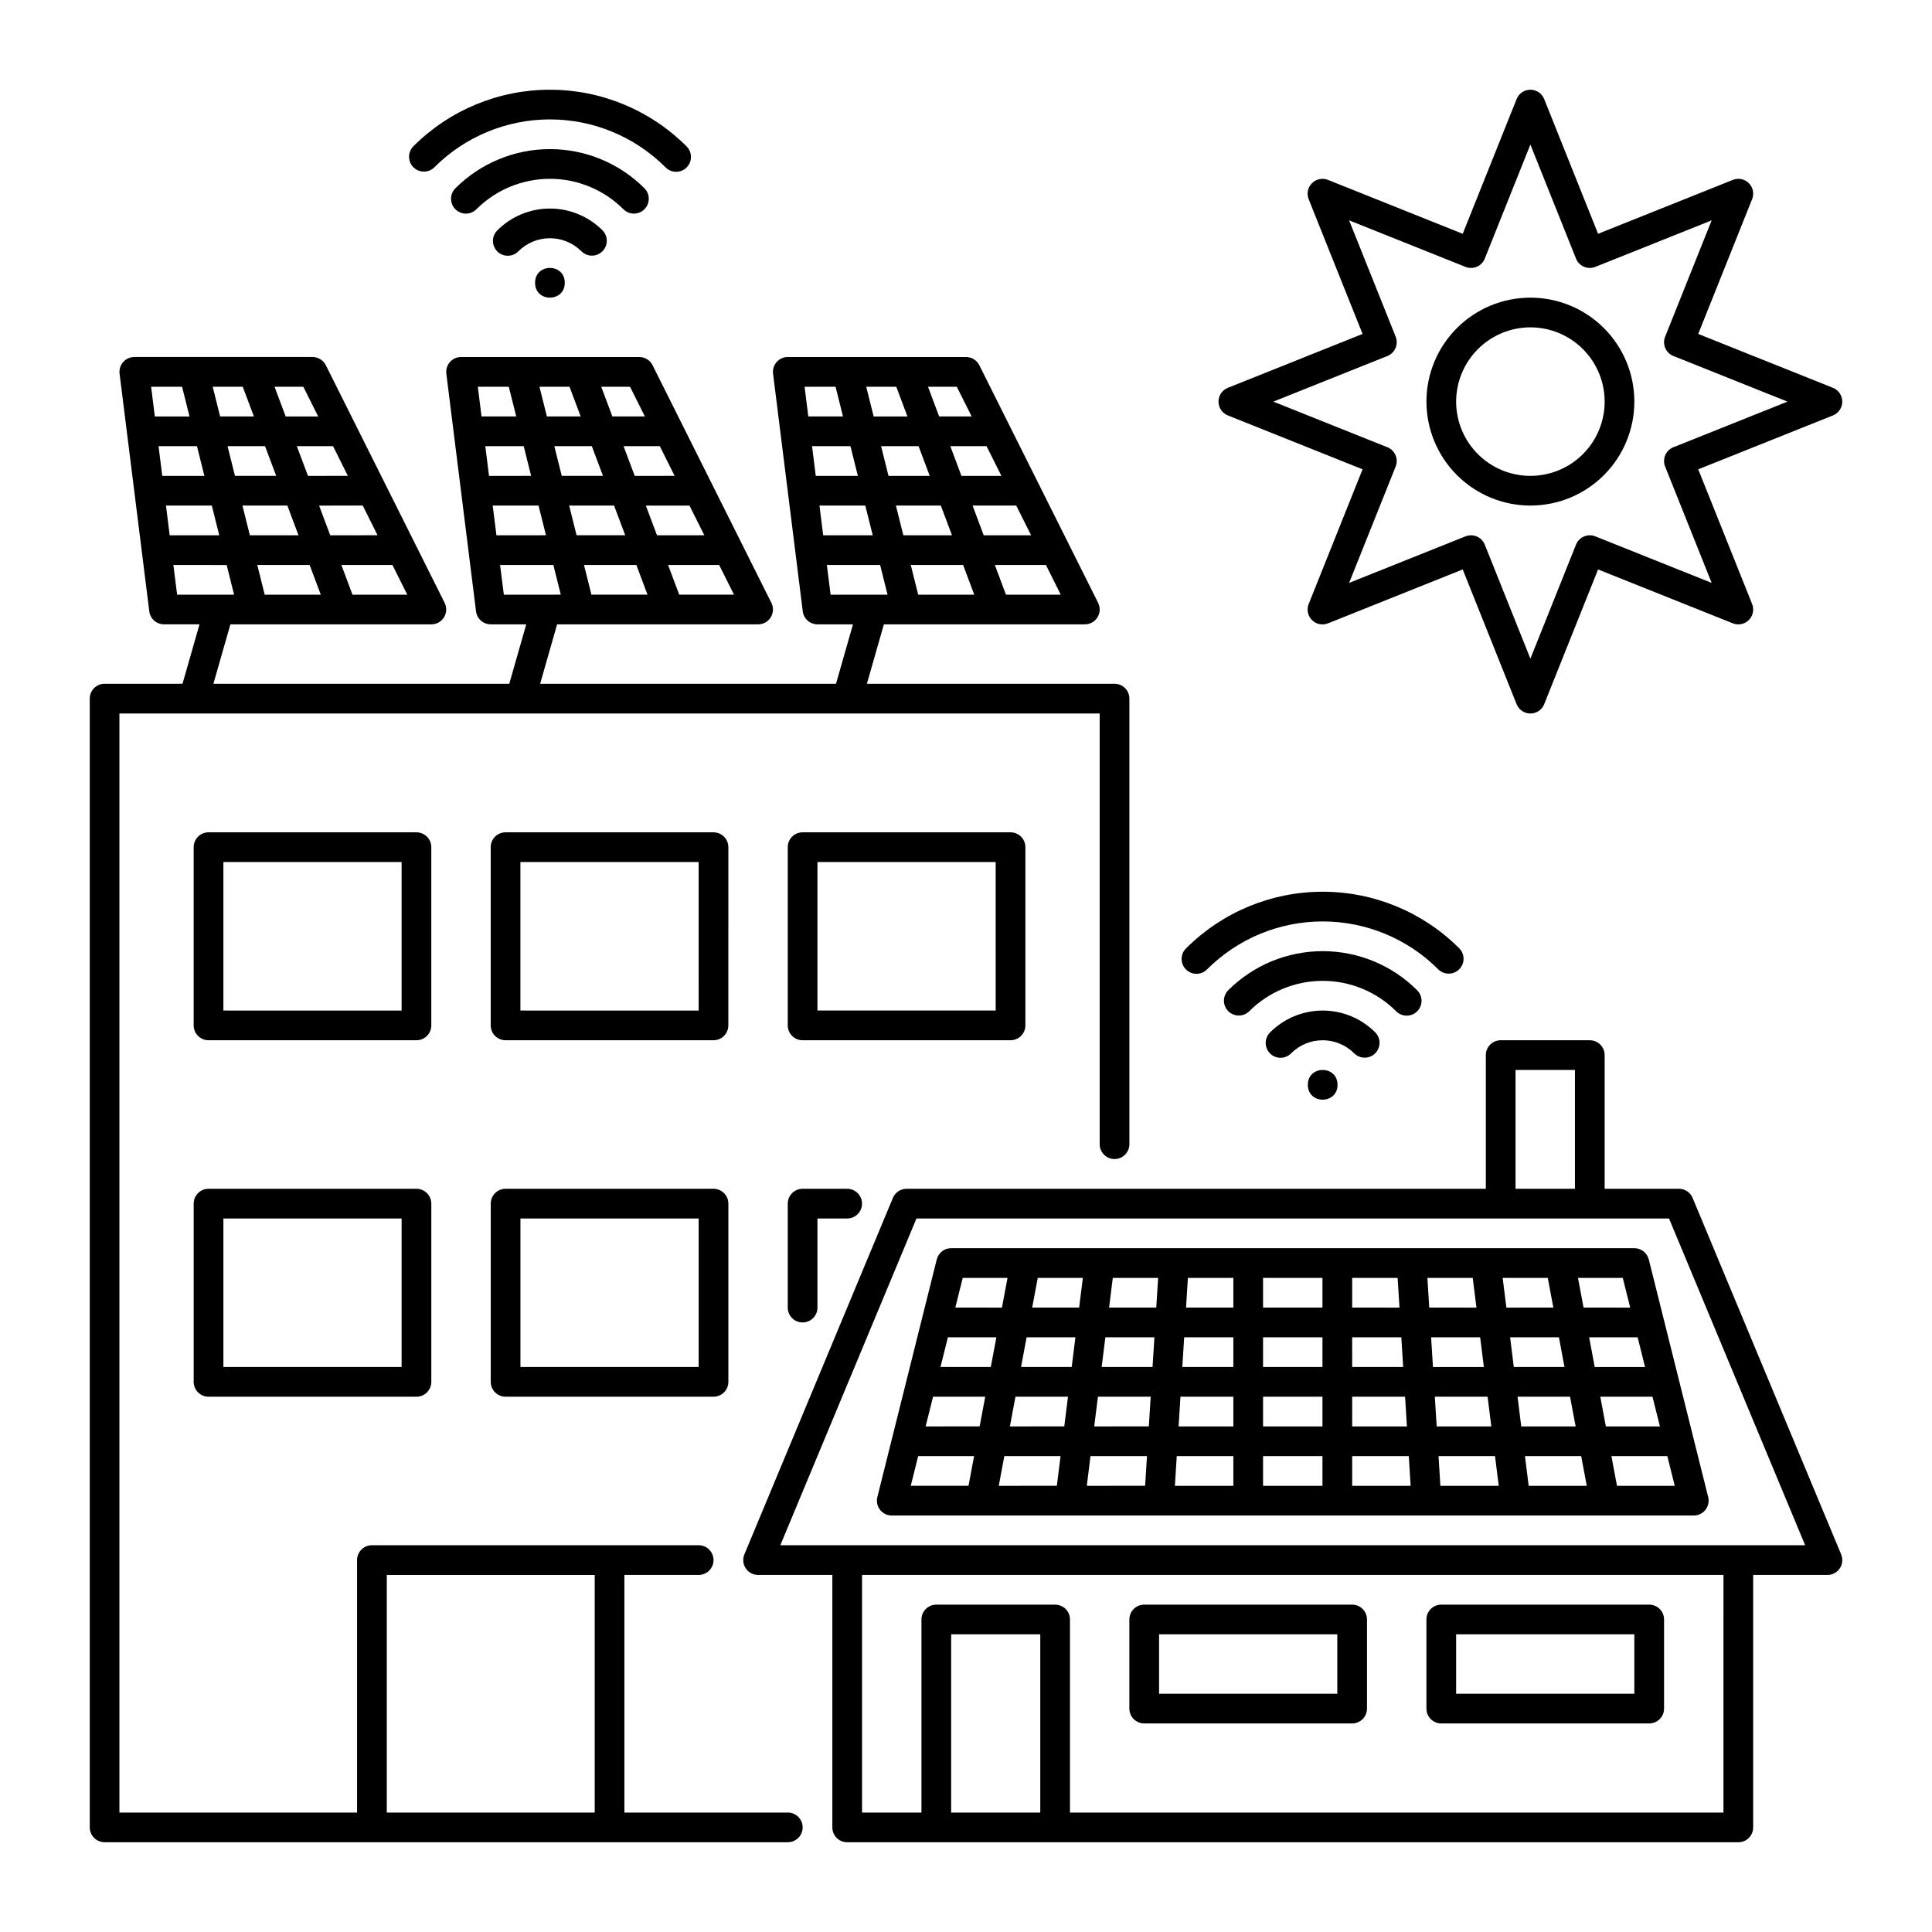 <?xml version="1.0" encoding="UTF-8"?>
<!-- The Best Svg Icon site in the world: iconSvg.co, Visit us! https://iconsvg.co -->
<svg fill="#000000" width="800px" height="800px" version="1.1" viewBox="144 144 512 512" xmlns="http://www.w3.org/2000/svg">
 <g>
  <path d="m352.77 624.35h-43.297v-62.977h19.68c2.176 0 3.938-1.762 3.938-3.938 0-2.172-1.762-3.934-3.938-3.934h-86.59c-2.176 0-3.938 1.762-3.938 3.934v66.914h-62.977v-291.27h259.78v114.14c0 2.176 1.762 3.938 3.938 3.938 2.172 0 3.934-1.762 3.934-3.938v-118.08c0-1.043-0.414-2.043-1.152-2.781-0.738-0.738-1.738-1.152-2.781-1.152h-65.633l4.5-15.742 53.262-0.004c1.363 0 2.629-0.703 3.348-1.863 0.715-1.164 0.781-2.613 0.172-3.832l-31.488-62.977c-0.668-1.332-2.031-2.176-3.519-2.176h-47.234c-1.129 0-2.203 0.484-2.953 1.332-0.746 0.848-1.094 1.977-0.953 3.098l7.871 62.977h0.004c0.246 1.969 1.922 3.441 3.902 3.441h9.402l-4.5 15.742-78.406 0.004 4.5-15.742 53.262-0.004c1.363 0 2.633-0.703 3.348-1.863 0.719-1.164 0.781-2.613 0.172-3.832l-31.488-62.977c-0.664-1.332-2.027-2.176-3.519-2.176h-47.23c-1.133 0-2.207 0.484-2.953 1.332-0.75 0.848-1.094 1.977-0.953 3.098l7.871 62.977c0.246 1.969 1.922 3.441 3.906 3.441h9.402l-4.5 15.742-78.406 0.004 4.5-15.742 53.258-0.004c1.367 0 2.633-0.703 3.352-1.863 0.715-1.164 0.781-2.613 0.172-3.832l-31.488-62.977c-0.668-1.332-2.031-2.176-3.523-2.176h-47.23c-1.129 0-2.207 0.484-2.953 1.332s-1.094 1.977-0.953 3.098l7.871 62.977c0.25 1.969 1.922 3.441 3.906 3.441h9.402l-4.5 15.742-20.645 0.004c-2.176 0-3.938 1.762-3.938 3.934v299.14c0 1.043 0.414 2.043 1.152 2.781 0.738 0.738 1.738 1.152 2.785 1.152h181.05c2.176 0 3.938-1.762 3.938-3.934 0-2.176-1.762-3.938-3.938-3.938zm34.664-362.11 2.953 7.871h-10.922l-1.969-7.871zm-11.906-7.871-1.969-7.871h7.969l2.953 7.871zm33.852 15.742h-10.586l-2.953-7.871h9.602zm7.871 15.742-12.555 0.004-2.953-7.871h11.57zm-45.906-15.742h-11.164l-0.984-7.871h10.18zm-10.18 7.871h12.148l1.969 7.871-13.133 0.004zm20.262 0h11.906l2.953 7.871h-12.891zm17.809 15.742 2.953 7.871h-14.859l-1.969-7.871zm11.359 7.871-2.953-7.871h13.535l3.938 7.871zm-9.094-47.23h-8.617l-2.953-7.871h7.633zm-36.066-7.871 1.969 7.871h-9.195l-0.984-7.871zm-2.309 47.23h14.117l1.969 7.871-15.094 0.004zm-62.289-31.488 2.953 7.871h-10.922l-1.969-7.871zm-11.906-7.871-1.969-7.871h7.969l2.953 7.871zm33.852 15.742-10.578 0.004-2.953-7.871h9.602zm7.871 15.742-12.547 0.008-2.953-7.871h11.566zm-45.906-15.742-11.156 0.004-0.984-7.871h10.18zm-10.18 7.871h12.148l1.969 7.871-13.129 0.008zm20.262 0h11.906l2.953 7.871h-12.891zm17.809 15.742 2.953 7.871h-14.859l-1.969-7.871zm11.359 7.871-2.953-7.871h13.535l3.938 7.871zm-9.098-47.23h-8.617l-2.953-7.871h7.633zm-36.066-7.871 1.969 7.871h-9.195l-0.984-7.871zm-2.309 47.23h14.117l1.969 7.871-15.086 0.008zm-62.289-31.488 2.953 7.871h-10.922l-1.969-7.871zm-11.906-7.871-1.969-7.871h7.969l2.953 7.871zm33.852 15.742-10.57 0.008-2.953-7.871h9.602zm7.871 15.742-12.539 0.012-2.953-7.871 11.57-0.004zm-45.891-15.734h-11.164l-0.984-7.871h10.18zm-10.18 7.871h12.148l1.969 7.871-13.133 0.004zm20.262 0h11.906l2.953 7.871h-12.891zm17.809 15.742 2.953 7.871h-14.859l-1.969-7.871zm11.359 7.871-2.953-7.871h13.535l3.938 7.871zm-9.098-47.23-8.605 0.004-2.953-7.871h7.633zm-36.066-7.871 1.969 7.871-9.188 0.004-0.984-7.871zm-2.309 47.23 14.125 0.004 1.969 7.871h-15.098zm56.559 267.65h55.105v62.977h-55.105z"/>
  <path d="m258.3 368.51c0-1.047-0.414-2.047-1.152-2.785-0.738-0.738-1.738-1.152-2.781-1.152h-55.105c-2.172 0-3.938 1.762-3.938 3.938v47.23c0 1.043 0.418 2.047 1.156 2.785 0.738 0.738 1.738 1.152 2.781 1.152h55.105c1.043 0 2.043-0.414 2.781-1.152 0.738-0.738 1.152-1.742 1.152-2.785zm-7.871 43.297-47.23-0.004v-39.359h47.23z"/>
  <path d="m415.74 415.74v-47.23c0-1.047-0.414-2.047-1.152-2.785-0.738-0.738-1.738-1.152-2.785-1.152h-55.102c-2.176 0-3.938 1.762-3.938 3.938v47.23c0 1.043 0.414 2.047 1.152 2.785 0.738 0.738 1.742 1.152 2.785 1.152h55.105-0.004c1.047 0 2.047-0.414 2.785-1.152 0.738-0.738 1.152-1.742 1.152-2.785zm-7.871-3.938h-47.234v-39.359h47.23z"/>
  <path d="m337.02 368.51c0-1.047-0.414-2.047-1.152-2.785-0.738-0.738-1.742-1.152-2.785-1.152h-55.105c-2.172 0-3.934 1.762-3.934 3.938v47.23c0 1.043 0.414 2.047 1.152 2.785 0.738 0.738 1.738 1.152 2.781 1.152h55.105c1.043 0 2.047-0.414 2.785-1.152 0.738-0.738 1.152-1.742 1.152-2.785zm-7.871 43.297-47.234-0.004v-39.359h47.23z"/>
  <path d="m254.37 459.04h-55.105c-2.172 0-3.938 1.762-3.938 3.938v47.23c0 1.043 0.418 2.043 1.156 2.781s1.738 1.156 2.781 1.156h55.105c1.043 0 2.043-0.418 2.781-1.156 0.738-0.738 1.152-1.738 1.152-2.781v-47.23c0-1.047-0.414-2.047-1.152-2.785-0.738-0.738-1.738-1.152-2.781-1.152zm-3.938 47.23h-47.23v-39.359h47.23z"/>
  <path d="m356.7 459.04c-2.176 0-3.938 1.762-3.938 3.938v27.551c0 2.172 1.762 3.934 3.938 3.934 2.172 0 3.934-1.762 3.934-3.934v-23.617h7.875c2.172 0 3.934-1.762 3.934-3.934 0-2.176-1.762-3.938-3.934-3.938z"/>
  <path d="m333.09 459.04h-55.105c-2.172 0-3.934 1.762-3.934 3.938v47.23c0 1.043 0.414 2.043 1.152 2.781s1.738 1.156 2.781 1.156h55.105c1.043 0 2.047-0.418 2.785-1.156 0.738-0.738 1.152-1.738 1.152-2.781v-47.23c0-1.047-0.414-2.047-1.152-2.785-0.738-0.738-1.742-1.152-2.785-1.152zm-3.938 47.23h-47.23v-39.359h47.23z"/>
  <path d="m592.56 461.46c-0.609-1.469-2.043-2.422-3.633-2.422h-19.68v-35.426c0-1.043-0.414-2.043-1.152-2.781s-1.738-1.152-2.781-1.152h-23.617c-2.176 0-3.938 1.762-3.938 3.934v35.426h-153.5c-1.59 0-3.019 0.953-3.633 2.422l-39.359 94.465c-0.508 1.215-0.371 2.602 0.359 3.695 0.727 1.098 1.957 1.754 3.273 1.754h19.68v66.914c0 1.043 0.414 2.043 1.152 2.781 0.738 0.738 1.738 1.152 2.785 1.152h236.16c1.043 0 2.043-0.414 2.781-1.152 0.738-0.738 1.152-1.738 1.152-2.781v-66.914h19.684c1.312 0 2.543-0.656 3.273-1.754 0.73-1.094 0.863-2.481 0.359-3.695zm-46.926-33.91h15.742v31.488h-15.742zm-149.57 196.8v-47.234h23.617v47.23zm204.67 0h-173.18v-51.168c0-1.043-0.414-2.047-1.152-2.785-0.738-0.738-1.738-1.152-2.785-1.152h-31.488c-2.172 0-3.934 1.762-3.934 3.938v51.168h-15.746v-62.977h228.29zm-249.94-70.848 36.082-86.594h199.43l36.078 86.594z"/>
  <path d="m577.12 474.78h-181.05c-1.805 0-3.383 1.23-3.82 2.984l-15.742 62.977c-0.293 1.176-0.031 2.418 0.715 3.375 0.746 0.957 1.891 1.516 3.106 1.516h212.54c1.211 0 2.356-0.559 3.102-1.516 0.746-0.957 1.012-2.199 0.719-3.375l-15.742-62.977h-0.004c-0.438-1.754-2.012-2.984-3.82-2.984zm-82.656 31.488h-15.742v-7.871h15.742zm7.871-7.871h13.031l0.492 7.871h-13.52zm-31.488 7.871h-13.52l0.492-7.871h13.031zm-21.41 0h-13.488l0.984-7.871h13zm-0.492 7.871-0.492 7.871-14.473 0.004 0.984-7.871zm7.887 0 14.02 0.004v7.871h-14.508zm21.891 0.004h15.742v7.871h-15.742zm23.617 0h14.016l0.492 7.871h-14.508zm21.902 0h13.984l0.984 7.871h-14.477zm-0.492-7.871-0.492-7.871h13l0.984 7.871zm20.441-7.871 12.938-0.004 1.477 7.871h-13.434zm-0.984-7.871-0.984-7.871 11.953-0.004 1.477 7.871zm-7.934 0-12.508-0.004-0.492-7.871h12.016zm-20.395 0-12.539-0.004v-7.871h12.047zm-20.414-0.004h-15.742v-7.871h15.742zm-23.617 0h-12.535l0.492-7.871h12.047zm-20.426 0h-12.504l0.984-7.871h12.016zm-20.441 0h-12.441l1.477-7.871h11.953zm-0.984 7.871-0.984 7.871h-13.426l1.477-7.871zm-22.426 7.871h-13.336l1.969-7.871h12.848zm-1.477 7.871-1.477 7.871-14.316 0.004 1.969-7.871zm8.012 0h13.922l-0.984 7.871-14.41 0.004zm11.953 15.742-0.984 7.871-15.395 0.004 1.477-7.871zm7.934 0h14.969l-0.492 7.871-15.457 0.004zm22.855 0 15.004 0.004v7.871h-15.492zm22.875 0.004h15.742v7.871h-15.742zm23.617 0h15l0.492 7.871h-15.492zm22.887 0h14.969l0.984 7.871h-15.465zm22.902 0h14.902l1.477 7.871h-15.398zm-0.984-7.871-0.984-7.871h13.918l1.477 7.871zm20.949-7.871h13.832l1.969 7.871h-14.328zm-1.477-7.871-1.477-7.871h12.848l1.969 7.871zm9.402-15.742-12.359-0.004-1.477-7.871h11.863zm-165.02-7.871-1.477 7.871-12.355-0.004 1.969-7.871zm-23.672 47.23 14.816-0.004-1.477 7.871h-15.309zm185.19 7.871-1.477-7.871h14.816l1.969 7.871z"/>
  <path d="m447.23 600.73h55.105c1.043 0 2.043-0.414 2.781-1.152 0.738-0.738 1.152-1.738 1.152-2.781v-23.617c0-1.043-0.414-2.047-1.152-2.785-0.738-0.738-1.738-1.152-2.781-1.152h-55.105c-2.172 0-3.938 1.762-3.938 3.938v23.617c0 1.043 0.418 2.043 1.156 2.781s1.738 1.152 2.781 1.152zm3.938-23.617h47.23v15.742l-47.23 0.004z"/>
  <path d="m525.95 600.73h55.105c1.043 0 2.047-0.414 2.785-1.152 0.738-0.738 1.152-1.738 1.152-2.781v-23.617c0-1.043-0.414-2.047-1.152-2.785-0.738-0.738-1.742-1.152-2.785-1.152h-55.105c-2.172 0-3.934 1.762-3.934 3.938v23.617c0 1.043 0.414 2.043 1.152 2.781s1.738 1.152 2.781 1.152zm3.938-23.617h47.23v15.742l-47.23 0.004z"/>
  <path d="m498.46 431.49c0 5.246-7.871 5.246-7.871 0 0-5.25 7.871-5.25 7.871 0"/>
  <path d="m508.44 423.14c0.738-0.738 1.152-1.738 1.152-2.785 0-1.043-0.414-2.043-1.152-2.781-3.691-3.691-8.699-5.766-13.918-5.766s-10.227 2.074-13.914 5.766c-0.754 0.734-1.18 1.738-1.188 2.793-0.004 1.051 0.41 2.059 1.156 2.805 0.742 0.742 1.75 1.156 2.805 1.152 1.051-0.008 2.055-0.434 2.789-1.184 2.215-2.215 5.219-3.461 8.352-3.461 3.133 0 6.137 1.246 8.352 3.461 1.535 1.535 4.027 1.535 5.566 0z"/>
  <path d="m516.79 413.16c1.594 0 3.027-0.957 3.637-2.43 0.609-1.469 0.273-3.164-0.852-4.289-6.644-6.644-15.652-10.375-25.051-10.375-9.395 0-18.402 3.731-25.047 10.375-1.508 1.543-1.492 4.012 0.031 5.535 1.523 1.523 3.992 1.539 5.535 0.031 5.168-5.168 12.176-8.07 19.484-8.07 7.305 0 14.316 2.902 19.48 8.07 0.738 0.738 1.738 1.156 2.781 1.152z"/>
  <path d="m463.91 400.87c8.117-8.121 19.133-12.68 30.613-12.68 11.484 0 22.496 4.559 30.617 12.68 1.535 1.535 4.027 1.535 5.566 0 1.535-1.539 1.535-4.031 0-5.566-9.598-9.598-22.613-14.988-36.184-14.988-13.57 0-26.582 5.391-36.18 14.988-0.758 0.734-1.191 1.742-1.203 2.797-0.008 1.055 0.406 2.07 1.156 2.816 0.746 0.746 1.762 1.16 2.816 1.152 1.055-0.008 2.062-0.441 2.797-1.199z"/>
  <path d="m293.67 218.94c0 5.25-7.871 5.25-7.871 0 0-5.246 7.871-5.246 7.871 0"/>
  <path d="m303.65 210.59c0.738-0.734 1.152-1.738 1.152-2.781 0-1.043-0.414-2.047-1.152-2.785-3.691-3.688-8.695-5.762-13.914-5.762s-10.227 2.074-13.918 5.762c-0.75 0.738-1.176 1.742-1.184 2.793-0.004 1.051 0.41 2.062 1.152 2.805 0.742 0.746 1.754 1.16 2.805 1.156 1.051-0.008 2.059-0.434 2.793-1.188 2.215-2.215 5.219-3.457 8.352-3.457 3.129 0 6.133 1.242 8.348 3.457 1.539 1.539 4.031 1.539 5.566 0z"/>
  <path d="m312 200.61c1.594 0 3.027-0.961 3.637-2.43 0.609-1.473 0.273-3.164-0.852-4.289-6.644-6.644-15.656-10.375-25.051-10.375s-18.402 3.731-25.047 10.375c-1.539 1.535-1.539 4.027 0 5.566 1.535 1.535 4.027 1.535 5.566 0 5.168-5.168 12.176-8.07 19.484-8.07 7.305 0 14.316 2.902 19.48 8.07 0.738 0.738 1.738 1.152 2.781 1.152z"/>
  <path d="m256.34 189.48c1.043 0 2.043-0.414 2.781-1.152 8.121-8.121 19.133-12.684 30.613-12.684 11.484 0 22.496 4.562 30.617 12.684 0.734 0.758 1.742 1.191 2.797 1.199 1.055 0.012 2.07-0.406 2.816-1.152 0.746-0.746 1.164-1.762 1.152-2.816-0.008-1.055-0.441-2.062-1.199-2.797-9.598-9.594-22.613-14.984-36.184-14.984-13.57 0-26.582 5.391-36.18 14.984-1.125 1.125-1.461 2.82-0.852 4.289s2.043 2.43 3.637 2.43z"/>
  <path d="m549.57 277.98c7.309 0 14.316-2.902 19.484-8.066 5.164-5.168 8.066-12.176 8.066-19.484 0-7.309-2.902-14.316-8.066-19.48-5.168-5.168-12.176-8.07-19.484-8.07s-14.316 2.902-19.48 8.07c-5.168 5.164-8.07 12.172-8.07 19.48 0.008 7.305 2.914 14.309 8.078 19.473 5.164 5.164 12.168 8.07 19.473 8.078zm0-47.23c5.219 0 10.227 2.074 13.918 5.766 3.688 3.688 5.762 8.695 5.762 13.914s-2.074 10.227-5.762 13.918c-3.691 3.688-8.699 5.762-13.918 5.762s-10.227-2.074-13.914-5.762c-3.691-3.691-5.766-8.699-5.766-13.918 0.008-5.219 2.082-10.219 5.769-13.91 3.691-3.688 8.691-5.762 13.91-5.769z"/>
  <path d="m469.39 254.09 35.703 14.281-14.281 35.707c-0.586 1.461-0.242 3.133 0.871 4.246 1.113 1.113 2.781 1.453 4.246 0.871l35.703-14.285 14.281 35.703 0.004 0.004c0.598 1.492 2.043 2.473 3.652 2.473s3.059-0.98 3.656-2.473l14.281-35.707 35.707 14.281c1.461 0.586 3.133 0.242 4.246-0.871 1.113-1.113 1.453-2.781 0.871-4.246l-14.285-35.703 35.707-14.281c1.492-0.598 2.473-2.047 2.473-3.656 0-1.609-0.98-3.055-2.473-3.652l-35.707-14.285 14.281-35.707 0.004 0.004c0.582-1.465 0.242-3.133-0.871-4.246-1.113-1.117-2.785-1.457-4.246-0.871l-35.707 14.281-14.281-35.703c-0.598-1.496-2.047-2.477-3.656-2.477s-3.055 0.98-3.652 2.477l-14.285 35.703-35.703-14.281c-1.465-0.586-3.133-0.242-4.246 0.871-1.113 1.113-1.457 2.781-0.871 4.246l14.281 35.703-35.707 14.281v0.004c-1.492 0.598-2.473 2.043-2.473 3.652 0 1.609 0.98 3.059 2.473 3.656zm42.281-15.742v-0.004c0.969-0.387 1.746-1.145 2.156-2.102 0.41-0.961 0.426-2.047 0.039-3.016l-12.336-30.832 30.832 12.332h0.004c0.969 0.391 2.051 0.375 3.012-0.035s1.715-1.188 2.102-2.156l12.09-30.223 12.09 30.223c0.387 0.969 1.145 1.746 2.106 2.156 0.957 0.41 2.043 0.426 3.012 0.035l30.832-12.332-12.332 30.836c-0.391 0.969-0.375 2.051 0.035 3.012 0.41 0.957 1.188 1.715 2.156 2.102l30.223 12.09-30.223 12.09c-0.969 0.387-1.746 1.145-2.156 2.106-0.41 0.957-0.426 2.043-0.035 3.012l12.332 30.832-30.832-12.332c-0.969-0.387-2.055-0.375-3.016 0.035-0.957 0.414-1.715 1.188-2.102 2.156l-12.09 30.223-12.09-30.223c-0.387-0.969-1.145-1.746-2.102-2.156-0.961-0.41-2.047-0.426-3.016-0.035l-30.832 12.332 12.332-30.832h0.004c0.387-0.973 0.371-2.055-0.039-3.016-0.41-0.957-1.188-1.715-2.156-2.102l-30.223-12.09z"/>
 </g>
</svg>